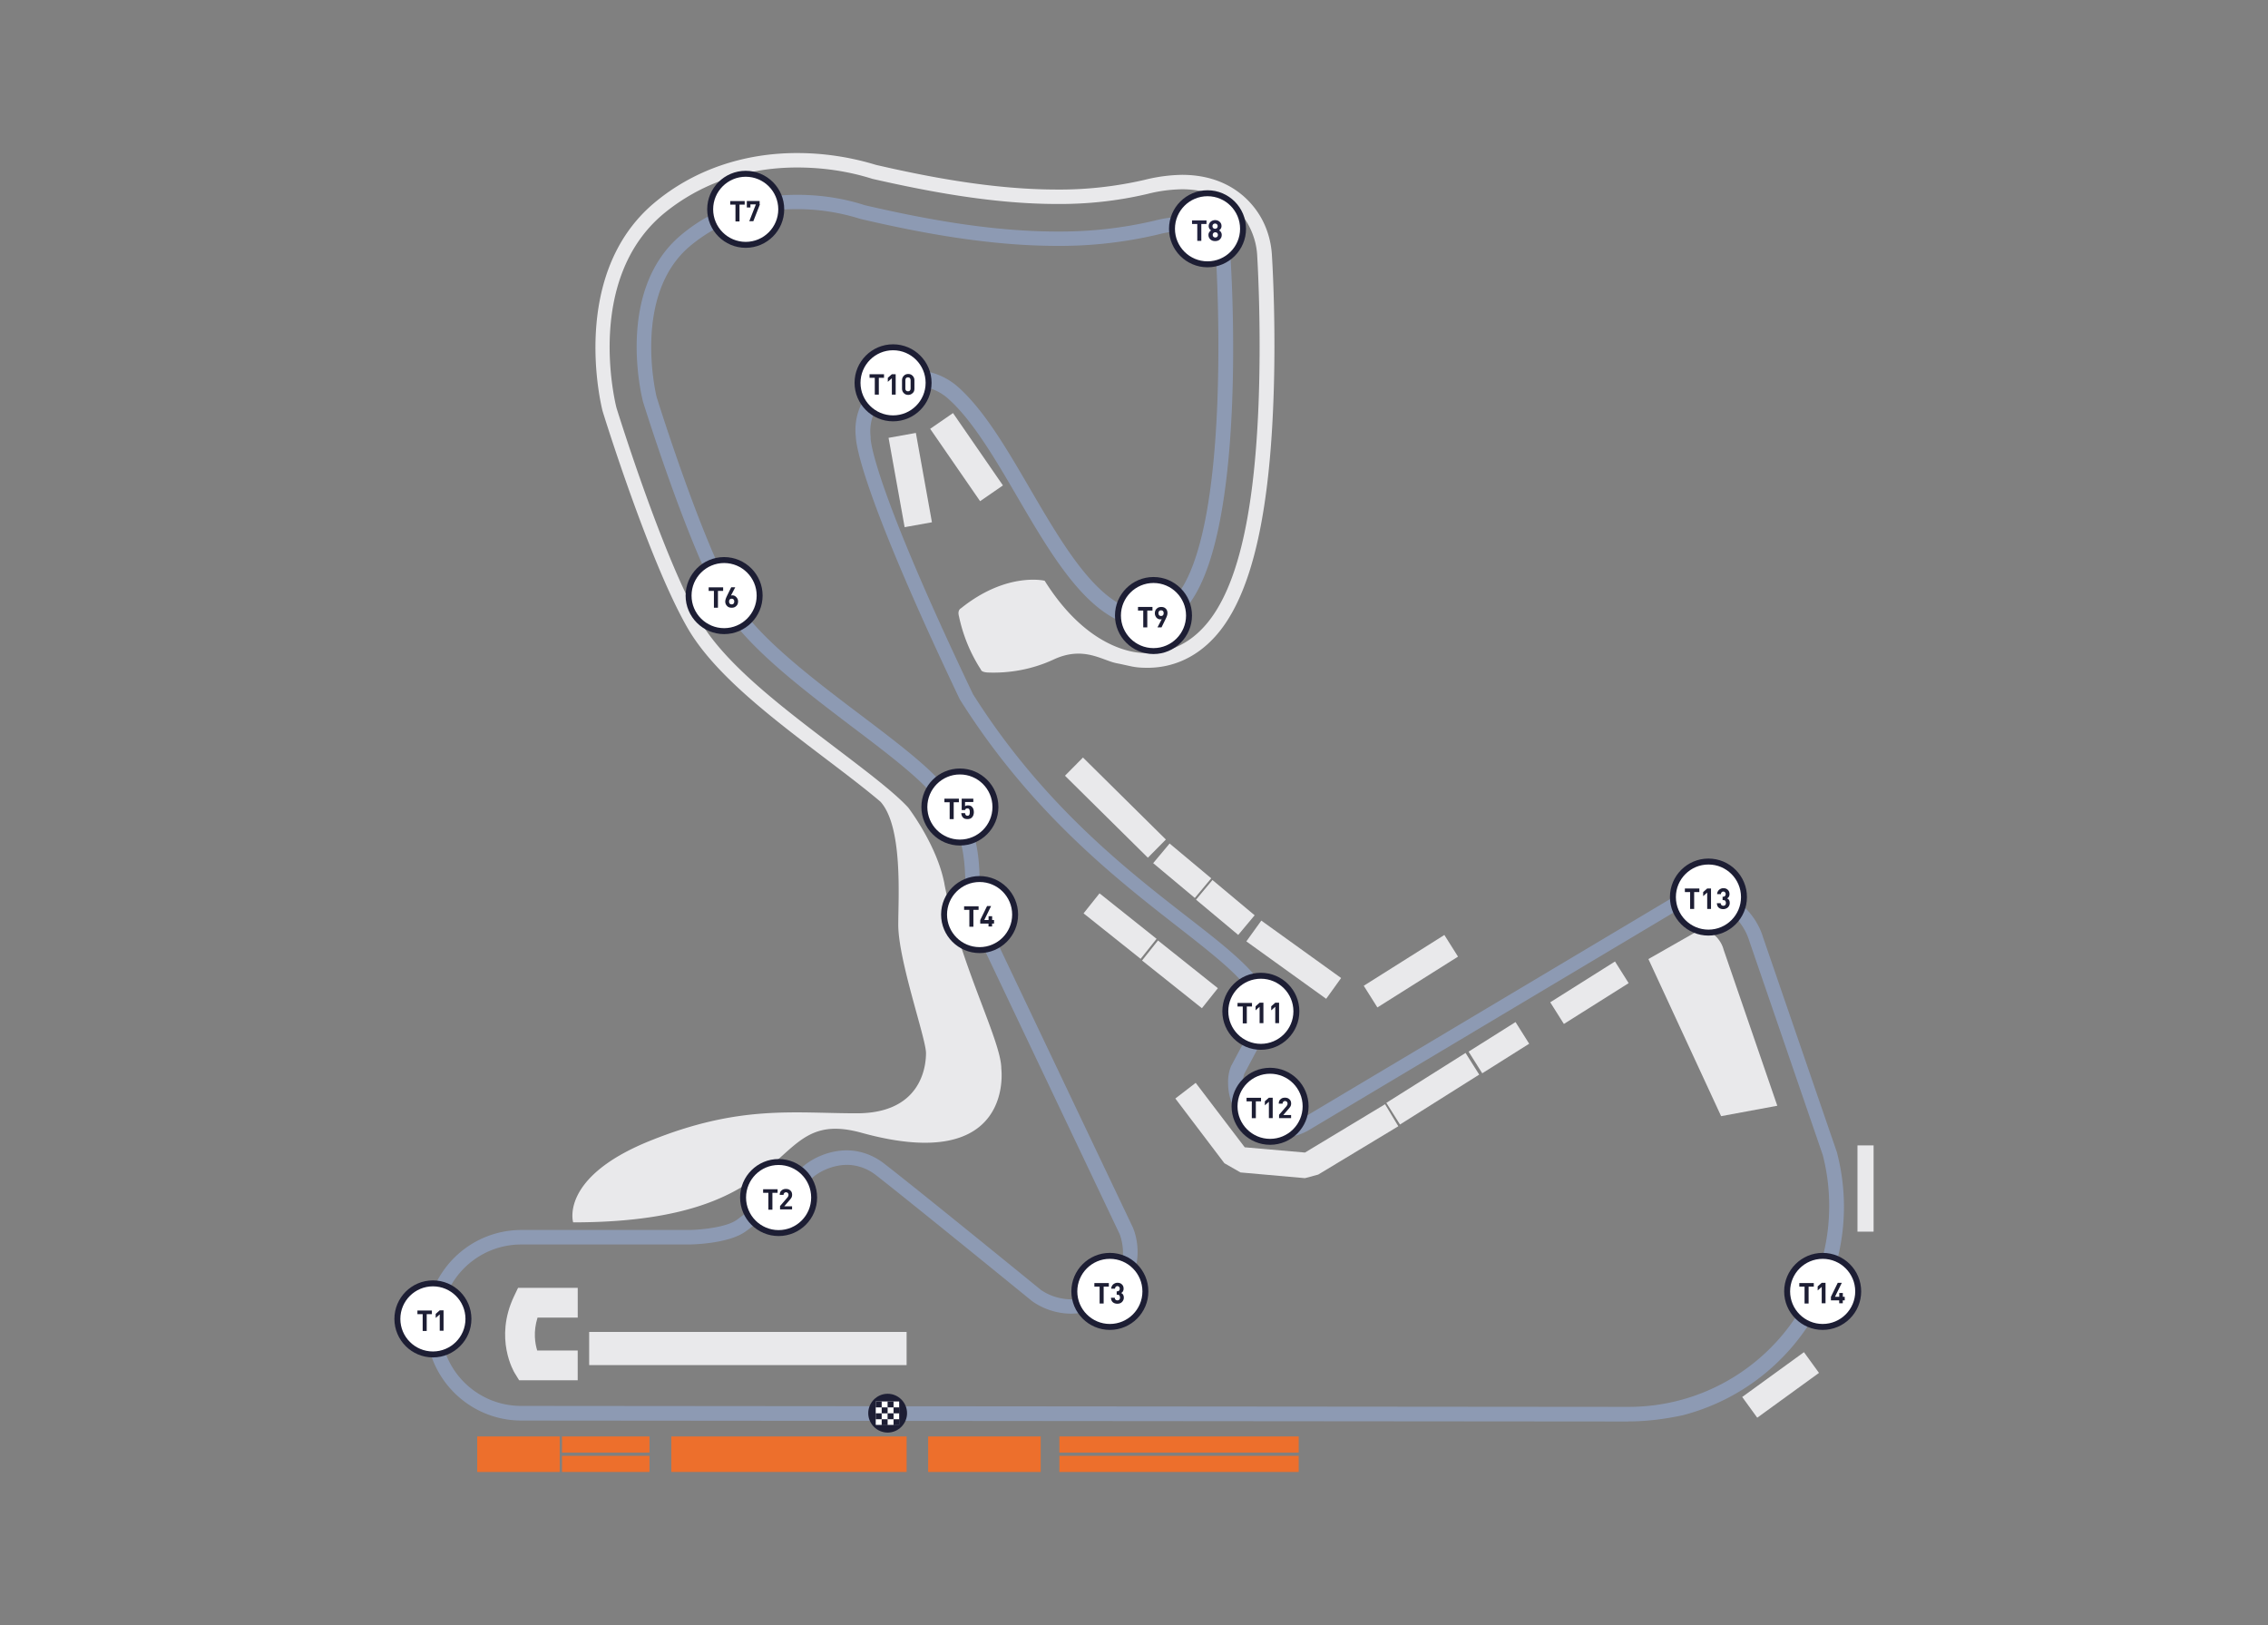 <svg xmlns="http://www.w3.org/2000/svg" id="Laag_1" data-name="Laag 1" viewBox="0 0 1072 768"><rect x="0" y="0" width="1072" height="768" fill="#808080" stroke="none"/><defs><style>.cls-1{fill:#21223f}.cls-2{isolation:isolate}.cls-3{fill:#1d1e34}.cls-4{fill:#fff}.cls-5{fill:#e9e9eb}.cls-6{fill:#ed6f2c}.cls-7{fill:#8d9ab3}</style></defs><g id="Group_4432" data-name="Group 4432"><g id="Group_4422" data-name="Group 4422"><path id="Path_5369" d="m779.14 453.24 34.37 74.26 26.55-4.92-25.43-73.93-.11-.45c-1.69-5.37-6.84-9.17-10.41-9.17l-24.98 14.23v-.03Z" class="cls-5" data-name="Path 5369"/><path id="Path_5370" d="M446.39 417.74c7.4 38.31 26.89 74.15 26.89 87.26 0 0 6.61 50.41-66.08 30.35-46.02-12.66-25.32 42.34-136.29 42.34 0 0-6.5-21.18 36.06-38.43 42.56-17.24 67.99-13.11 98-13.11s32.72-21.49 32.72-28.44-13.11-43.8-13.11-60.7c0-13 2.25-46.25-8.41-58.12-6.84-5.82-15.67-12.55-24.98-19.61-26.55-20.17-53.98-40.87-66.53-63.07-17.81-31.25-38.65-98.12-39.52-100.9l-.34-1.13c-.68-2.59-15.89-64.61 24.64-98.45 18.26-15.22 41.66-23.4 67.31-23.4 12.66 0 25.2 1.91 37.3 5.6 23.85 5.49 54.99 11.65 85.57 11.65 13.9.11 27.88-1.46 41.44-4.59a76.96 76.96 0 0 1 17.58-2.36c21.94 0 32.49 12.1 36.85 19.27 3.46 5.71 5.37 12.32 5.71 18.93.23 3.46 2.14 35.72.56 72.01-2.36 55.56-11.53 91.06-27.99 108.64-8.64 9.28-19.49 14.12-31.36 14.12-6.5 0-7.62-.79-14.57-2.14s-15.78-8.41-30.01-1.69c-9.73 4.47-20.39 6.5-31.14 6.05-3.04-.23-3.04-1.35-3.04-1.35-5.04-7.74-8.52-16.34-10.41-25.32-.79-2.93 1.01-3.69 1.01-3.69 21.6-17.36 39.52-13 39.52-13 23.07 36.74 48.61 34.15 48.61 34.15 9.85 0 19.04-4.14 26.33-11.98 15.33-16.34 23.85-50.41 26.1-104.17 1.46-35.84-.34-67.76-.56-71.34-.23-5.6-1.91-10.97-4.7-15.78-3.57-5.94-12.32-15.89-30.91-15.89-5.37.11-10.75.79-16.01 2.14-14.12 3.35-28.55 4.92-43.01 4.81-31.25 0-63.07-6.39-87.26-11.87l-.34-.11c-11.42-3.57-23.29-5.26-35.27-5.26-24.08 0-45.8 7.62-63.07 21.83-37.19 31.03-22.95 88.92-22.39 91.39l.23.79c.9 2.81 21.49 69 38.88 99.47 11.87 20.84 38.76 41.21 64.73 60.93 14.12 10.75 27.54 20.84 34.26 28.21.11.23 13.56 17.69 17.02 35.95h-.03Z" class="cls-5" data-name="Path 5370"/></g><path id="Path_5371" d="m769.66 671.81-523.38-.45c-24.87-.11-44.92-20.39-44.81-45.26.11-24.75 20.17-44.7 44.81-44.81h79.07c4.59 0 17.69-1.01 22.95-4.81 7.17-5.26 32.26-25.99 32.49-26.22 5.6-4.14 12.32-6.5 19.27-6.61 6.61 0 13 2.36 18.14 6.5 16.68 12.88 73.25 59.02 73.81 59.47 4.25 2.93 9.17 4.36 14.35 4.47 4.7 0 9.4-1.35 13.45-3.8 16.23-9.51 9.85-26.1 9.28-27.31l-65.96-138.76c-.23-.45-4.92-10.97-6.39-21.18-.34-2.03-.34-4.36-.45-7.06-.45-10.97-1.01-27.65-17.02-42.22l-.23-.23c-7.51-8.19-21.27-18.71-35.95-29.79-23.74-18.03-50.75-38.54-61.38-57.13-16.79-29.34-36.96-94.18-37.86-96.99v-.11c-.56-2.14-13-52.52 18.14-78.51 15.02-12.55 33.47-18.93 54.88-18.93 10.86 0 21.6 1.58 31.93 4.92 25.2 5.82 58.12 12.43 90.83 12.43 15.56.11 31.03-1.58 46.13-5.15 4.25-1.13 8.52-1.69 12.88-1.8 11.76 0 17.36 5.37 20.06 9.85a19.87 19.87 0 0 1 2.93 9.73c.45 6.61 8.3 133.95-22.05 166.33-4.92 5.26-10.63 7.96-17.13 7.96-25.65 0-43.91-31.25-61.6-61.49-10.3-17.69-21.07-36.06-32.49-46.25-4.36-4.02-10.07-6.16-15.89-6.27-5.6 0-10.97 2.14-14.8 6.16-4.7 4.7-6.95 11.31-6.16 17.92v.68c0 .68.56 20.73 48.38 120.96 32.72 51.84 72.35 82.76 101.35 105.29 27.99 21.72 46.36 36.18 37.41 54.43l-10.52 19.72c-.56 1.69-.79 3.35-.68 5.15 0 10.18 8.3 18.59 18.59 18.59 3.01 0 6.05-.79 8.75-2.25l178.65-106.5.11-.11c3.35-1.69 6.95-2.48 10.63-2.48 12.55 0 25.09 9.85 29.11 22.95l34.94 101.69c14.23 54.43-18.37 110.1-72.8 124.31-8.41 1.8-17.02 2.93-25.77 2.93l-.03.06Zm-369.49-121.3c-5.37.11-10.52 1.91-14.91 5.04-1.01.79-25.32 21.07-32.83 26.44-8.07 5.82-25.09 6.16-27 6.16h-79.07c-21.07 0-38.2 17.13-38.09 38.2 0 21.07 17.02 38.09 38.09 38.09l523.38.45c52.41 0 94.97-42.56 94.85-95.08 0-8.07-1.01-16.01-3.01-23.85L826.76 444.5c-3.23-10.41-12.88-18.26-22.62-18.26-2.59 0-5.15.56-7.51 1.69l-178.54 106.5c-12.32 6.72-27.76 2.14-34.49-10.18-2.03-3.69-3.12-7.96-3.12-12.21-.11-2.81.34-5.49 1.35-8.07l.11-.23 10.52-19.72c6.16-12.55-7.17-23.74-35.5-45.8-29.45-22.95-69.65-54.32-103.04-107.29l-.23-.34c-46.58-97.89-49.06-120.62-49.17-124.11-1.01-8.64 2.03-17.24 8.19-23.29 5.26-5.26 12.32-8.19 19.72-8.19s14.91 2.93 20.62 8.07c12.21 10.97 22.73 28.89 33.81 47.93 16.68 28.55 33.92 58.12 55.56 58.12 4.47 0 8.41-1.91 12.1-5.71 28.44-30.35 20.28-159.95 20.28-161.16v-.23c0-1.24-.68-12.77-16.12-12.77-3.8.11-7.62.56-11.31 1.58-15.67 3.69-31.7 5.49-47.71 5.37-33.47 0-67.09-6.72-92.63-12.66l-.45-.11a99.122 99.122 0 0 0-29.79-4.59c-19.72 0-36.63 5.82-50.52 17.36-27.23 22.73-16.46 69.23-15.89 71.45.9 2.93 21.07 67.31 37.19 95.53 9.96 17.36 36.29 37.41 59.58 54.99 14.8 11.2 28.78 21.83 36.74 30.46 18.14 16.46 18.82 35.5 19.16 46.92.11 2.48.11 4.7.45 6.27 1.35 9.17 5.82 19.16 5.82 19.27l66.08 138.88c3.46 7.96 5.37 25.88-12.1 36.06-5.15 3.12-10.97 4.7-16.91 4.81-6.72 0-13.22-2.14-18.59-5.94-.68-.56-57.13-46.58-73.7-59.47-3.91-3.12-8.86-4.92-13.9-4.92l-.03-.03Z" class="cls-7" data-name="Path 5371"/><path id="Rectangle_1293" d="M733.18 463.11h36.18v12.1h-36.18z" class="cls-5" data-name="Rectangle 1293" transform="rotate(-32.21 751.274 469.155)"/><path id="Rectangle_1292" d="M823.59 648.48h36.06v12.1h-36.06z" class="cls-5" data-name="Rectangle 1292" transform="rotate(-35.96 841.619 654.524)"/><path id="Rectangle_1294" d="M644.35 452.94h45.04v12.1h-45.04z" class="cls-5" data-name="Rectangle 1294" transform="rotate(-32.21 666.877 458.99)"/><path id="Rectangle_1295" d="M605.45 430.32h12.1v46.47h-12.1z" class="cls-5" data-name="Rectangle 1295" transform="rotate(-54.27 611.504 453.556)"/><path id="Rectangle_1296" d="M573.13 415.88h12.1v25.99h-12.1z" class="cls-5" data-name="Rectangle 1296" transform="rotate(-50.11 579.174 428.881)"/><path id="Rectangle_1297" d="M552.74 398.69h12.1v25.65h-12.1z" class="cls-5" data-name="Rectangle 1297" transform="rotate(-50.11 558.788 411.518)"/><path id="Rectangle_1298" d="M551.67 442.4h12.1v36.18h-12.1z" class="cls-5" data-name="Rectangle 1298" transform="rotate(-51.45 557.714 460.484)"/><path id="Rectangle_1304" d="M523.36 420.43h12.1v34.49h-12.1z" class="cls-5" data-name="Rectangle 1304" transform="rotate(-51.45 529.414 437.668)"/><path id="Rectangle_1305" d="M521.17 354.13h12.1v55.11h-12.1z" class="cls-5" data-name="Rectangle 1305" transform="rotate(-45.32 527.217 381.686)"/><path id="Rectangle_1299" d="M695.36 489.09h26.22v12.1h-26.22z" class="cls-5" data-name="Rectangle 1299" transform="rotate(-32.21 708.463 495.142)"/><path id="Rectangle_1300" d="M655.1 508.49h44.25v12.1H655.1z" class="cls-5" data-name="Rectangle 1300" transform="rotate(-32.21 677.215 514.542)"/><path id="Path_5372" d="m588.34 542.22-23.18-30.46-9.62 7.4 23.18 30.58 7.62 4.36 30.46 2.7 6.27-1.69 37.86-22.84-6.27-10.41-37.86 22.84-28.44-2.48h-.03Z" class="cls-5" data-name="Path 5372"/><path id="Rectangle_1306" d="M278.48 629.48h150.04v15.67H278.48z" class="cls-5" data-name="Rectangle 1306"/><path id="Rectangle_1301" d="M877.96 541.32h7.62v40.76h-7.62z" class="cls-5" data-name="Rectangle 1301"/><path id="Rectangle_1311" d="M225.57 678.87h38.99v16.79h-38.99z" class="cls-6" data-name="Rectangle 1311"/><path id="Rectangle_1312" d="M265.66 688.04h41.32v7.62h-41.32z" class="cls-6" data-name="Rectangle 1312"/><path id="Rectangle_1313" d="M265.66 678.87h41.32v7.62h-41.32z" class="cls-6" data-name="Rectangle 1313"/><path id="Rectangle_1302" d="M500.74 688.04h113.11v7.62H500.74z" class="cls-6" data-name="Rectangle 1302"/><path id="Rectangle_1303" d="M500.74 678.87h113.11v7.62H500.74z" class="cls-6" data-name="Rectangle 1303"/><path id="Rectangle_1307" d="M317.3 678.87h111.23v16.79H317.3z" class="cls-6" data-name="Rectangle 1307"/><path id="Rectangle_1308" d="M438.71 678.87h53.19v16.79h-53.19z" class="cls-6" data-name="Rectangle 1308"/><path id="Rectangle_1309" d="M450.3 195.26h13.11v41.55H450.3z" class="cls-5" data-name="Rectangle 1309" transform="rotate(-34.61 456.858 216.038)"/><path id="Rectangle_1310" d="M423.69 205.43h13.11v42.9h-13.11z" class="cls-5" data-name="Rectangle 1310" transform="rotate(-10.2 430.213 226.893)"/><path id="Path_5373" d="M428.73 667.87c0-5.04-4.14-9.17-9.17-9.17s-9.17 4.14-9.17 9.17 4.14 9.17 9.17 9.17 9.17-4.14 9.17-9.17Z" class="cls-3" data-name="Path 5373"/><g><circle id="Ellipse_158" cx="570.75" cy="108.12" r="16.79" class="cls-4" data-name="Ellipse 158"/><path d="M570.75 126.32c-10.04 0-18.2-8.16-18.2-18.2s8.16-18.2 18.2-18.2 18.2 8.16 18.2 18.2-8.16 18.2-18.2 18.2Zm0-33.59c-8.48 0-15.39 6.9-15.39 15.39s6.9 15.39 15.39 15.39 15.39-6.9 15.39-15.39-6.9-15.39-15.39-15.39Z" class="cls-3"/></g><g id="Group_1847" data-name="Group 1847"><path id="Rectangle_1283" d="M413.93 662.33h11.08v11.08h-11.08z" class="cls-4" data-name="Rectangle 1283"/><path id="Rectangle_1284" d="M413.93 662.33h2.81v2.81h-2.81z" class="cls-3" data-name="Rectangle 1284"/><path id="Rectangle_1285" d="M419.53 662.33h2.81v2.81h-2.81z" class="cls-3" data-name="Rectangle 1285"/><path id="Rectangle_1286" d="M413.93 667.93h2.81v2.81h-2.81z" class="cls-3" data-name="Rectangle 1286"/><path id="Rectangle_1287" d="M419.53 667.93h2.81v2.81h-2.81z" class="cls-3" data-name="Rectangle 1287"/><path id="Rectangle_1288" d="M422.34 665.14h2.81v2.81h-2.81z" class="cls-3" data-name="Rectangle 1288"/><path id="Rectangle_1289" d="M416.74 665.14h2.81v2.81h-2.81z" class="cls-3" data-name="Rectangle 1289"/><path id="Rectangle_1290" d="M422.34 670.74h2.81v2.81h-2.81z" class="cls-3" data-name="Rectangle 1290"/><path id="Rectangle_1291" d="M416.74 670.74h2.81v2.81h-2.81z" class="cls-3" data-name="Rectangle 1291"/></g><g class="cls-2"><path d="M570.3 105.87h-2.48v7.96h-1.91v-7.96h-2.48v-1.69h6.84v1.69h.03ZM577.48 111.01c0 .9-.34 1.58-.9 2.14s-1.35.79-2.25.79-1.58-.23-2.25-.79c-.56-.56-.9-1.24-.9-2.14s.45-1.58 1.24-2.14c-.68-.45-1.13-1.13-1.13-2.03 0-.79.34-1.46.9-2.03.56-.45 1.24-.79 2.14-.79.79 0 1.58.23 2.14.79.56.45.9 1.13.9 2.03 0 .79-.34 1.46-1.13 2.03.79.45 1.24 1.24 1.24 2.14Zm-2.14.9c.23-.23.34-.56.34-.9s-.11-.68-.34-.9c-.23-.23-.56-.34-.9-.34s-.68.11-.9.34c-.23.23-.34.56-.34.9s.11.68.34.9c.23.23.56.34.9.34s.68-.11.9-.34Zm.22-5.03c0-.34-.11-.68-.34-.9-.23-.23-.56-.34-.9-.34s-.68.11-.9.34c-.23.23-.34.56-.34.9s.11.68.34.9c.23.23.56.34.9.34s.68-.11.9-.34.34-.56.34-.9Z" class="cls-1"/></g><g><circle id="Ellipse_159" cx="352.47" cy="98.92" r="16.79" class="cls-4" data-name="Ellipse 159"/><path d="M352.47 117.12c-10.04 0-18.2-8.16-18.2-18.2s8.16-18.2 18.2-18.2 18.2 8.16 18.2 18.2-8.16 18.2-18.2 18.2Zm0-33.59c-8.48 0-15.39 6.9-15.39 15.39s6.9 15.39 15.39 15.39 15.39-6.9 15.39-15.39-6.9-15.39-15.39-15.39Z" class="cls-3"/></g><g class="cls-2"><path d="M352.02 96.7h-2.48v7.96h-1.91V96.7h-2.48v-1.69h6.84v1.69h.03ZM359.19 96.58l-3.12 7.96h-1.91l3.12-7.96h-2.59v1.46H353V95h6.05v1.58h.14Z" class="cls-3"/></g><g><circle id="Ellipse_150" cx="342.26" cy="281.48" r="16.79" class="cls-4" data-name="Ellipse 150"/><path d="M342.26 299.68c-10.04 0-18.2-8.16-18.2-18.2s8.16-18.2 18.2-18.2 18.2 8.16 18.2 18.2-8.16 18.2-18.2 18.2Zm0-33.59c-8.48 0-15.39 6.9-15.39 15.39s6.9 15.39 15.39 15.39 15.39-6.9 15.39-15.39-6.9-15.39-15.39-15.39Z" class="cls-3"/></g><g class="cls-2"><path d="M341.83 279.26h-2.48v7.96h-1.91v-7.96h-2.48v-1.69h6.84v1.69h.03ZM348.87 284.18c0 .9-.23 1.69-.9 2.25-.56.56-1.24.79-2.14.79s-1.58-.23-2.14-.79-.9-1.24-.9-2.14c0-.56.23-1.46.79-2.59l2.03-4.14h1.91l-2.03 3.91c.23-.11.45-.11.68-.11.68 0 1.24.23 1.8.79s.9 1.24.9 2.03Zm-1.8.11c0-.45-.11-.79-.34-1.01-.23-.23-.56-.34-.9-.34s-.68.11-.9.34c-.23.23-.34.56-.34 1.01s.11.79.34 1.01.56.34.9.34.68-.11.9-.34.34-.68.34-1.01Z" class="cls-3"/></g><g><circle id="Ellipse_151" cx="422.12" cy="180.92" r="16.79" class="cls-4" data-name="Ellipse 151"/><path d="M422.12 199.12c-10.04 0-18.2-8.16-18.2-18.2s8.16-18.2 18.2-18.2 18.2 8.16 18.2 18.2-8.16 18.2-18.2 18.2Zm0-33.59c-8.48 0-15.39 6.9-15.39 15.39s6.9 15.39 15.39 15.39 15.39-6.9 15.39-15.39-6.9-15.39-15.39-15.39Z" class="cls-3"/></g><g class="cls-2"><path d="M417.87 178.55h-2.48v7.96h-1.91v-7.96H411v-1.69h6.84v1.69h.03ZM423.35 186.51h-1.8v-7.74l-1.91 1.69v-1.91l1.91-1.69h1.8v9.65ZM432.21 183.7c0 .9-.23 1.58-.9 2.14s-1.24.79-2.03.79-1.46-.23-2.03-.79-.9-1.24-.9-2.14v-4.02c0-.9.34-1.58.9-2.14s1.24-.79 2.03-.79 1.46.23 2.03.79.9 1.24.9 2.14v4.02Zm-1.8 0v-4.02c0-.45-.11-.68-.34-1.01-.23-.23-.45-.34-.9-.34s-.68.11-.9.34c-.23.23-.34.56-.34 1.01v4.02c0 .45.11.68.34.9.23.23.45.34.9.34s.68-.11.9-.34c.23-.23.34-.56.34-.9Z" class="cls-3"/></g><g><circle id="Ellipse_153" cx="453.71" cy="381.4" r="16.79" class="cls-4" data-name="Ellipse 153"/><path d="M453.71 399.6c-10.04 0-18.2-8.16-18.2-18.2s8.16-18.2 18.2-18.2 18.2 8.16 18.2 18.2-8.16 18.2-18.2 18.2Zm0-33.59c-8.48 0-15.39 6.9-15.39 15.39s6.9 15.39 15.39 15.39 15.39-6.9 15.39-15.39-6.9-15.39-15.39-15.39Z" class="cls-3"/></g><g class="cls-2"><path d="M453.26 379.15h-2.48v7.96h-1.91v-7.96h-2.48v-1.69h6.84v1.69h.03ZM460.32 383.73c0 .56-.11 1.13-.23 1.46s-.34.79-.68 1.13c-.56.56-1.24.79-2.14.79s-1.69-.23-2.14-.79c-.45-.45-.68-1.13-.79-2.03h1.8c.11.79.45 1.24 1.13 1.24.34 0 .68-.11.79-.34.23-.23.34-.68.34-1.46 0-1.13-.34-1.69-1.13-1.69-.56 0-1.01.23-1.13.79h-1.58v-5.37h5.49v1.58h-3.91v2.03c.34-.34.79-.45 1.46-.45.79 0 1.35.23 1.8.68.56.56.9 1.35.9 2.48v-.03Z" class="cls-3"/></g><g><circle id="Ellipse_154" cx="463.02" cy="432.23" r="16.79" class="cls-4" data-name="Ellipse 154"/><path d="M463.02 450.43c-10.04 0-18.2-8.16-18.2-18.2s8.16-18.2 18.2-18.2 18.2 8.16 18.2 18.2-8.16 18.2-18.2 18.2Zm0-33.59c-8.48 0-15.39 6.9-15.39 15.39s6.9 15.39 15.39 15.39 15.39-6.9 15.39-15.39-6.9-15.39-15.39-15.39Z" class="cls-3"/></g><g class="cls-2"><path d="M462.57 430.01h-2.48v7.96h-1.91v-7.96h-2.48v-1.69h6.84v1.69h.03ZM469.82 436.5h-.9v1.35h-1.69v-1.35h-3.91v-1.69l3.23-6.61h1.91l-3.23 6.61h2.03v-1.8h1.69v1.8h.9v1.69h-.03Z" class="cls-3"/></g><g><circle id="Ellipse_155" cx="524.59" cy="610.32" r="16.79" class="cls-4" data-name="Ellipse 155"/><path d="M524.59 628.52c-10.04 0-18.2-8.16-18.2-18.2s8.16-18.2 18.2-18.2 18.2 8.16 18.2 18.2-8.16 18.2-18.2 18.2Zm0-33.59c-8.48 0-15.39 6.9-15.39 15.39s6.9 15.39 15.39 15.39 15.39-6.9 15.39-15.39-6.9-15.39-15.39-15.39Z" class="cls-3"/></g><g class="cls-2"><path d="M524.14 608.07h-2.48v7.96h-1.91v-7.96h-2.48v-1.69h6.84v1.69h.03ZM531.2 613.22c0 .9-.34 1.58-.9 2.14s-1.35.79-2.14.79c-.9 0-1.58-.23-2.14-.68s-.9-1.24-.9-2.14h1.8c0 .45.11.68.34.9s.56.34.9.34.68-.11.9-.34.34-.56.34-1.01-.11-.68-.34-1.01-.56-.34-1.01-.34h-.23v-1.58h.23c.45 0 .68-.11.9-.34s.34-.56.34-.9-.11-.68-.34-.9-.45-.34-.79-.34-.56.11-.79.34-.34.45-.34.9h-1.8c0-.79.34-1.46.9-2.03.56-.45 1.24-.79 2.03-.79.9 0 1.58.23 2.14.79s.79 1.13.79 2.03-.34 1.58-1.13 2.03c.79.34 1.24 1.13 1.24 2.14Z" class="cls-3"/></g><g><circle id="Ellipse_156" cx="368.02" cy="565.96" r="16.79" class="cls-4" data-name="Ellipse 156"/><path d="M368.02 584.16c-10.04 0-18.2-8.16-18.2-18.2s8.16-18.2 18.2-18.2 18.2 8.16 18.2 18.2-8.16 18.2-18.2 18.2Zm0-33.59c-8.48 0-15.39 6.9-15.39 15.39s6.9 15.39 15.39 15.39 15.39-6.9 15.39-15.39-6.9-15.39-15.39-15.39Z" class="cls-3"/></g><g class="cls-2"><path d="M367.57 563.74h-2.48v7.96h-1.91v-7.96h-2.48v-1.69h6.84v1.69h.03ZM374.52 571.56h-5.82v-1.58l3.57-4.14c.34-.45.45-.79.45-1.13s-.11-.68-.34-.9-.45-.34-.9-.34c-.34 0-.56.11-.79.34s-.34.56-.34.9h-1.8c0-.9.23-1.58.79-2.03.56-.56 1.24-.79 2.14-.79s1.58.23 2.14.79c.56.45.79 1.24.79 2.03 0 .45-.11.79-.23 1.13s-.45.68-.79 1.13l-2.7 3.12h3.69v1.46h.14Z" class="cls-3"/></g><g><circle id="Ellipse_160" cx="204.62" cy="623.32" r="16.79" class="cls-4" data-name="Ellipse 160"/><path d="M204.62 641.52c-10.04 0-18.2-8.16-18.2-18.2s8.16-18.2 18.2-18.2 18.2 8.16 18.2 18.2-8.16 18.2-18.2 18.2Zm0-33.59c-8.48 0-15.39 6.9-15.39 15.39s6.9 15.39 15.39 15.39 15.39-6.9 15.39-15.39-6.9-15.39-15.39-15.39Z" class="cls-3"/></g><g class="cls-2"><path d="M204.17 621.06h-2.48v7.96h-1.91v-7.96h-2.48v-1.69h6.84v1.69h.03ZM209.65 628.91h-1.8v-7.74l-1.91 1.69v-1.91l1.91-1.69h1.8v9.65Z" class="cls-3"/></g><g><circle id="Ellipse_157" cx="545.21" cy="290.9" r="16.79" class="cls-4" data-name="Ellipse 157"/><path d="M545.21 309.1c-10.04 0-18.2-8.16-18.2-18.2s8.16-18.2 18.2-18.2 18.2 8.16 18.2 18.2-8.16 18.2-18.2 18.2Zm0-33.58c-8.48 0-15.39 6.9-15.39 15.39s6.9 15.39 15.39 15.39 15.39-6.9 15.39-15.39-6.9-15.39-15.39-15.39Z" class="cls-3"/></g><g class="cls-2"><path d="M544.76 288.54h-2.48v7.96h-1.91v-7.96h-2.48v-1.69h6.84v1.69h.03ZM551.82 289.78c0 .68-.23 1.46-.79 2.59l-2.03 4.14h-1.91l2.03-3.91c-.23.11-.45.11-.68.11-.68 0-1.24-.23-1.8-.79-.45-.56-.79-1.24-.79-2.03 0-.9.23-1.69.9-2.25.56-.56 1.24-.79 2.14-.79s1.58.23 2.14.79.79 1.24.79 2.14Zm-2.13 1.01c.23-.23.34-.56.34-1.01s-.11-.79-.34-1.01-.56-.34-.9-.34-.68.11-.9.34-.34.56-.34 1.01.11.79.34 1.01.56.34.9.34.68-.11.9-.34Z" class="cls-3"/></g><g><circle id="Ellipse_146" cx="595.96" cy="477.94" r="16.79" class="cls-4" data-name="Ellipse 146"/><path d="M595.96 496.14c-10.04 0-18.2-8.16-18.2-18.2s8.16-18.2 18.2-18.2 18.2 8.16 18.2 18.2-8.16 18.2-18.2 18.2Zm0-33.59c-8.48 0-15.39 6.9-15.39 15.39s6.9 15.39 15.39 15.39 15.39-6.9 15.39-15.39-6.9-15.39-15.39-15.39Z" class="cls-3"/></g><g class="cls-2"><path d="M591.8 475.69h-2.48v7.96h-1.91v-7.96h-2.48V474h6.84v1.69h.03ZM597.17 483.54h-1.8v-7.74l-1.91 1.69v-1.91l1.91-1.69h1.8v9.65ZM604.57 483.54h-1.8v-7.74l-1.91 1.69v-1.91l1.91-1.69h1.8v9.65Z" class="cls-3"/></g><g><circle id="Ellipse_147" cx="600.32" cy="522.84" r="16.79" class="cls-4" data-name="Ellipse 147"/><path d="M600.32 541.04c-10.04 0-18.2-8.16-18.2-18.2s8.16-18.2 18.2-18.2 18.2 8.16 18.2 18.2-8.16 18.2-18.2 18.2Zm0-33.59c-8.48 0-15.39 6.9-15.39 15.39s6.9 15.39 15.39 15.39 15.39-6.9 15.39-15.39-6.9-15.39-15.39-15.39Z" class="cls-3"/></g><g class="cls-2"><path d="M596.07 520.5h-2.48v7.96h-1.91v-7.96h-2.48v-1.69h6.84v1.69h.03ZM601.56 528.43h-1.8v-7.74l-1.91 1.69v-1.91l1.91-1.69h1.8v9.65ZM610.39 528.43h-5.82v-1.58l3.57-4.14c.34-.45.45-.79.45-1.13s-.11-.68-.34-.9-.45-.34-.9-.34c-.34 0-.56.11-.79.34s-.34.56-.34.9h-1.8c0-.9.23-1.58.79-2.03.56-.56 1.24-.79 2.14-.79s1.58.23 2.14.79c.56.45.79 1.24.79 2.03 0 .45-.11.79-.23 1.13s-.45.68-.79 1.13l-2.7 3.12h3.69v1.46h.14Z" class="cls-3"/></g><g><circle id="Ellipse_148" cx="807.52" cy="423.96" r="16.79" class="cls-4" data-name="Ellipse 148"/><path d="M807.52 442.16c-10.04 0-18.2-8.16-18.2-18.2s8.16-18.2 18.2-18.2 18.2 8.16 18.2 18.2-8.16 18.2-18.2 18.2Zm0-33.59c-8.48 0-15.39 6.9-15.39 15.39s6.9 15.39 15.39 15.39 15.39-6.9 15.39-15.39-6.9-15.39-15.39-15.39Z" class="cls-3"/></g><g class="cls-2"><path d="M803.25 421.6h-2.48v7.96h-1.91v-7.96h-2.48v-1.69h6.84v1.69h.03ZM808.73 429.56h-1.8v-7.74l-1.91 1.69v-1.91l1.91-1.69h1.8v9.65ZM817.59 426.74c0 .9-.34 1.58-.9 2.14-.56.45-1.35.79-2.14.79-.9 0-1.58-.23-2.14-.68s-.9-1.24-.9-2.14h1.8c0 .45.11.68.34.9s.56.34.9.34.68-.11.9-.34.34-.56.34-1.01-.11-.68-.34-1.01-.56-.34-1.01-.34h-.23v-1.58h.23c.45 0 .68-.11.9-.34s.34-.56.34-.9-.11-.68-.34-.9-.45-.34-.79-.34-.56.11-.79.34-.34.45-.34.9h-1.8c0-.79.34-1.46.9-2.03.56-.45 1.24-.79 2.03-.79.9 0 1.58.23 2.14.79s.79 1.13.79 2.03-.34 1.58-1.13 2.03c.9.34 1.24 1.13 1.24 2.14Z" class="cls-3"/></g><g><circle id="Ellipse_149" cx="861.51" cy="610.32" r="16.79" class="cls-4" data-name="Ellipse 149"/><path d="M861.51 628.52c-10.04 0-18.2-8.16-18.2-18.2s8.16-18.2 18.2-18.2 18.2 8.16 18.2 18.2-8.16 18.2-18.2 18.2Zm0-33.59c-8.49 0-15.39 6.9-15.39 15.39s6.9 15.39 15.39 15.39 15.39-6.9 15.39-15.39-6.9-15.39-15.39-15.39Z" class="cls-3"/></g><g class="cls-2"><path d="M857.34 608.07h-2.48v7.96h-1.91v-7.96h-2.48v-1.69h6.84v1.69h.03ZM862.86 615.92h-1.8v-7.74l-1.91 1.69v-1.91l1.91-1.69h1.8v9.65ZM871.91 614.57h-.9v1.35h-1.69v-1.35h-3.91v-1.69l3.23-6.61h1.91l-3.23 6.61h2.03v-1.8h1.69v1.8h.9v1.69h-.03Z" class="cls-3"/></g></g><path d="M273.07 652.31h-27.7l-2.06-3.35c-.41-.66-9.82-16.4-.36-36.3l1.91-4.01h28.21v14.06h-19c-2.09 6.67-1.19 12.19-.16 15.53h19.15v14.06Z" class="cls-5"/></svg>